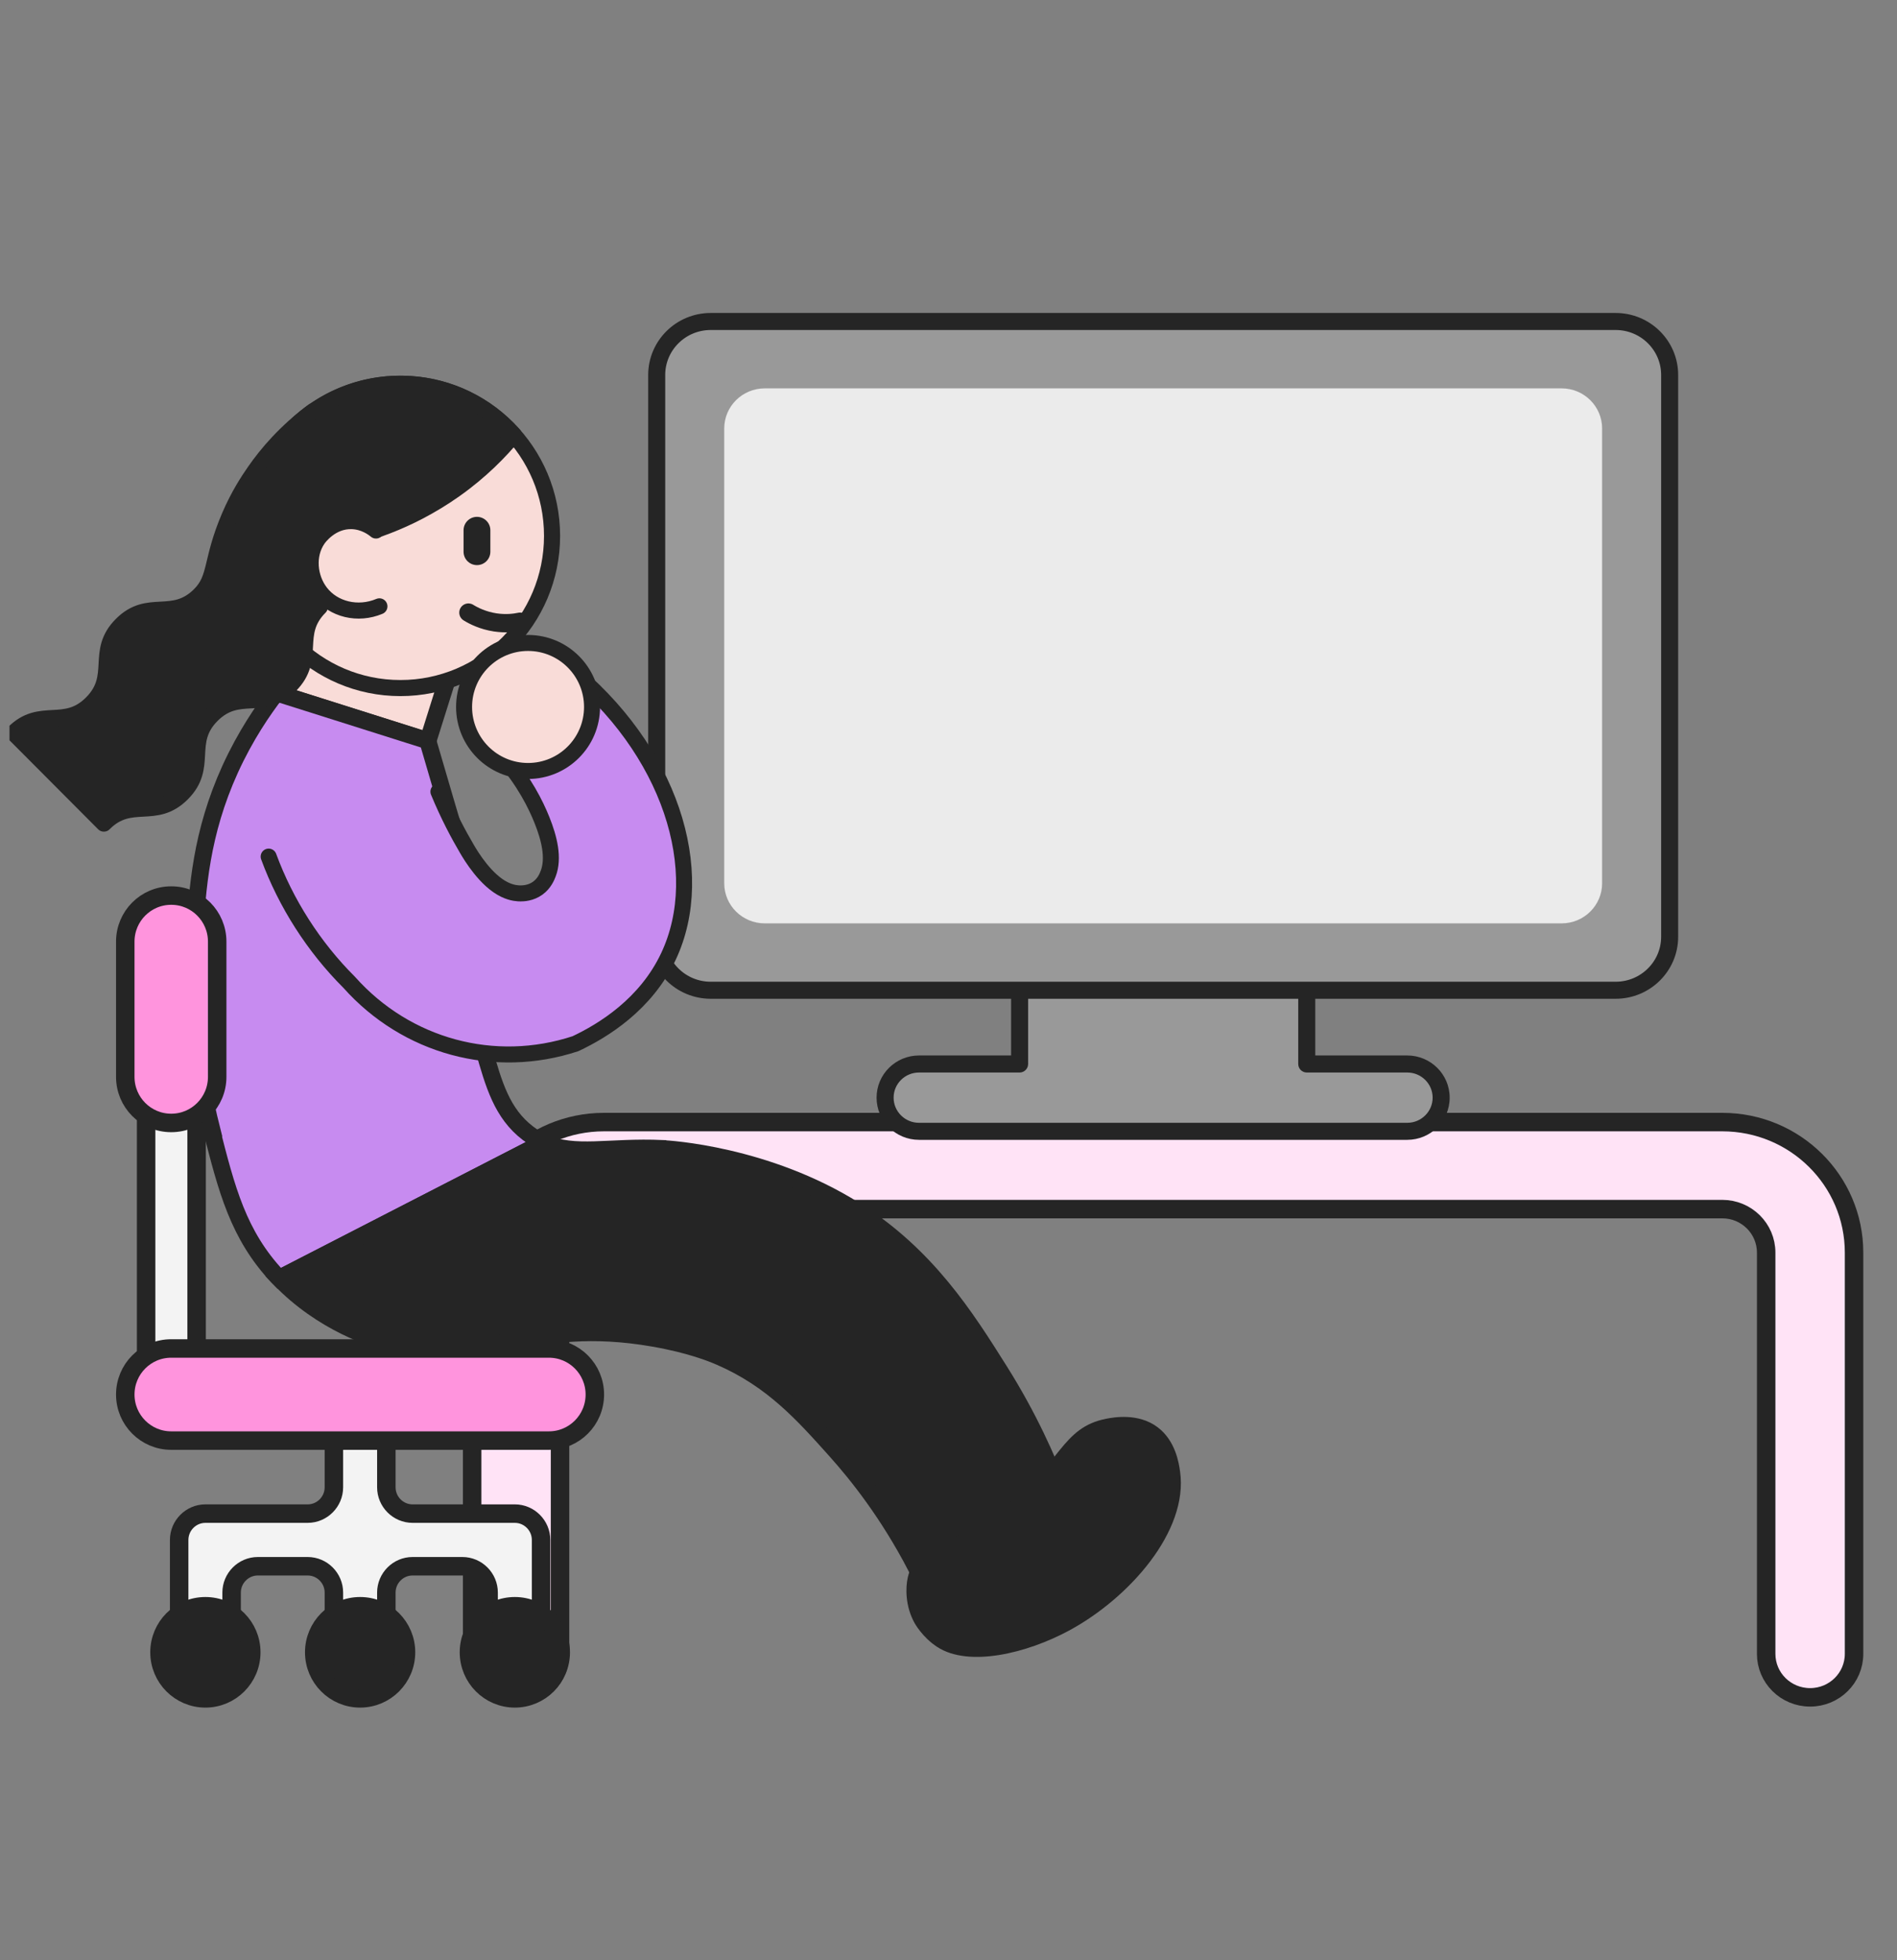 <svg width="183" height="189" viewBox="0 0 183 189" fill="none" xmlns="http://www.w3.org/2000/svg">
<rect x="0" y="0" width="183" height="189" fill="#808080" stroke="none"/>
<g style="mix-blend-mode:luminosity">
<g clip-path="url(#clip0_7065_18844)">
<path d="M49.786 163.675C52.132 163.675 54.025 161.801 54.025 159.479V120.79C54.025 118.469 55.919 116.594 58.264 116.594H166.141C168.486 116.594 170.379 118.469 170.379 120.79V159.479C170.379 161.801 172.273 163.675 174.618 163.675C176.964 163.675 178.857 161.801 178.857 159.479V120.79C178.857 113.839 173.163 108.202 166.141 108.202H58.264C51.242 108.202 45.548 113.839 45.548 120.79V159.479C45.548 161.801 47.441 163.675 49.786 163.675Z" fill="#FFE3F6" stroke="#252525" stroke-width="1.782" stroke-miterlimit="10"/>
<path d="M98.359 102.601H88.655C86.857 102.601 85.384 104.046 85.384 105.847C85.384 107.648 86.857 109.093 88.655 109.093H135.755C137.553 109.093 139.025 107.648 139.025 105.847C139.025 104.047 137.553 102.601 135.755 102.601H126.061V83.383H98.359V102.601Z" fill="#999999"/>
<path d="M98.359 102.601H99.181C99.181 103.055 98.813 103.423 98.359 103.423V102.601ZM85.384 105.847H84.562V105.847L85.384 105.847ZM135.755 109.093L135.755 109.915H135.755V109.093ZM139.025 105.847L139.847 105.847V105.847H139.025ZM135.755 102.601V101.779H135.755L135.755 102.601ZM126.061 102.601V103.423C125.607 103.423 125.239 103.055 125.239 102.601H126.061ZM126.061 83.383V82.562C126.514 82.562 126.882 82.929 126.882 83.383H126.061ZM98.359 83.383H97.538C97.538 82.929 97.906 82.562 98.359 82.562V83.383ZM98.359 102.601V103.423H88.655V102.601V101.779H98.359V102.601ZM88.655 102.601V103.423C87.302 103.423 86.205 104.509 86.205 105.847L85.384 105.847L84.562 105.847C84.562 103.584 86.412 101.779 88.655 101.779V102.601ZM85.384 105.847H86.205C86.205 107.185 87.302 108.272 88.655 108.272V109.093V109.915C86.412 109.915 84.562 108.11 84.562 105.847H85.384ZM88.655 109.093V108.272H135.755V109.093V109.915H88.655V109.093ZM135.755 109.093L135.755 108.272C137.108 108.271 138.204 107.185 138.204 105.847H139.025H139.847C139.847 108.11 137.999 109.914 135.755 109.915L135.755 109.093ZM139.025 105.847L138.204 105.847C138.204 104.509 137.108 103.423 135.755 103.423L135.755 102.601L135.755 101.779C137.999 101.78 139.847 103.584 139.847 105.847L139.025 105.847ZM135.755 102.601V103.423H126.061V102.601V101.779H135.755V102.601ZM126.061 102.601H125.239V83.383H126.061H126.882V102.601H126.061ZM126.061 83.383V84.205H98.359V83.383V82.562H126.061V83.383ZM98.359 83.383H99.181V102.601H98.359H97.538V83.383H98.359Z" fill="#252525"/>
<path d="M68.563 31.001H155.856C158.735 31.001 161.068 33.31 161.068 36.16V90.331C161.068 93.18 158.735 95.49 155.856 95.49H68.563C65.684 95.49 63.351 93.18 63.351 90.331V36.16C63.351 33.31 65.684 31.001 68.563 31.001Z" fill="#999999" stroke="#252525" stroke-width="1.643" stroke-miterlimit="10"/>
<path opacity="0.8" d="M73.774 37.45H150.645C152.803 37.45 154.553 39.182 154.553 41.319V85.172C154.553 87.309 152.803 89.041 150.645 89.041H73.774C71.615 89.041 69.865 87.309 69.865 85.172V41.319C69.865 39.182 71.615 37.45 73.774 37.45Z" fill="white"/>
</g>
<g clip-path="url(#clip1_7065_18844)">
<path d="M29.571 57.603L44.181 62.227L41.283 71.441L26.673 66.817L29.571 57.603Z" fill="#F9DCD8" stroke="#252525" stroke-width="1.639" stroke-miterlimit="10"/>
<path d="M20.395 108.779C19.849 106.621 18.22 99.69 18.755 90.495C19.035 85.664 19.395 80.355 22.198 74.183C23.688 70.915 25.397 68.442 26.654 66.808C31.528 68.348 36.402 69.888 41.264 71.429C41.648 72.747 42.241 74.766 42.962 77.228C44.754 83.331 44.765 83.284 44.928 83.902C47.068 91.697 44.591 93.82 46.65 101.113C47.627 104.567 48.418 107.356 50.919 109.27C51.419 109.655 51.919 109.935 52.431 110.168L26.933 123.272C26.933 123.272 26.828 123.167 26.77 123.108C22.978 119.071 21.873 114.719 20.361 108.779H20.395Z" fill="#C78BF0" stroke="#252525" stroke-width="1.639" stroke-miterlimit="10"/>
<path d="M25.917 82.602C27.571 87.096 30.265 91.316 33.683 94.722C39.215 100.93 47.704 103.215 55.514 100.644C58.219 99.37 62.305 96.842 64.474 92.249C68.363 84.031 64.693 72.241 54.594 64.209C52.578 67.142 50.552 70.065 48.536 72.999C50.585 75.361 51.68 77.581 52.272 79.053C52.994 80.844 53.455 82.745 52.885 84.239C52.764 84.558 52.512 85.184 51.877 85.646C51.209 86.129 50.486 86.151 50.212 86.151C50.048 86.151 49.423 86.151 48.668 85.778C46.871 84.91 45.458 82.569 45.053 81.877C44.231 80.481 43.235 78.624 42.293 76.339" fill="#C78BF0"/>
<path d="M25.917 82.602C27.571 87.096 30.265 91.316 33.683 94.722C39.215 100.93 47.704 103.215 55.514 100.644C58.219 99.37 62.305 96.842 64.474 92.249C68.363 84.031 64.693 72.241 54.594 64.209C52.578 67.142 50.552 70.065 48.536 72.999C50.585 75.361 51.68 77.581 52.272 79.053C52.994 80.844 53.455 82.745 52.885 84.239C52.764 84.558 52.512 85.184 51.877 85.646C51.209 86.129 50.486 86.151 50.212 86.151C50.048 86.151 49.423 86.151 48.668 85.778C46.871 84.91 45.458 82.569 45.053 81.877C44.231 80.481 43.235 78.624 42.293 76.339" stroke="#252525" stroke-width="1.543" stroke-linecap="round" stroke-linejoin="round"/>
<path d="M63.911 110.763C64.458 110.786 73.915 111.323 82.465 116.691C89.433 121.066 93.178 127.017 96.424 132.175C99.262 136.679 101.053 140.763 102.17 143.703C97.575 146.177 92.969 148.65 88.374 151.112C85.71 145.99 82.791 142.303 80.65 139.911C77.463 136.352 74.508 133.038 69.483 130.856C68.669 130.506 66.622 129.666 63.074 129.047C50.86 126.912 46.731 131.965 37.623 129.537C36.145 129.141 31.132 127.647 26.944 123.272L52.442 110.168C55.443 111.51 58.758 110.518 63.9 110.751L63.911 110.763Z" fill="#252525" stroke="#252525" stroke-width="1.639" stroke-miterlimit="10"/>
<path d="M111.651 137.612C113.419 138.919 113.733 141.148 113.838 141.894C114.663 147.682 108.882 154.135 103.124 157.238C99.1 159.409 93.469 160.809 90.41 158.814C88.968 157.88 88.223 156.503 88.223 156.503C87.316 154.858 87.351 153.085 87.572 152.116C88.281 148.896 92.132 149.059 97.087 145.22C102.287 141.194 102.415 137.635 106.73 136.807C107.393 136.679 109.79 136.224 111.651 137.612Z" fill="#252525"/>
<path d="M38.627 66.35C30.548 66.35 23.999 59.78 23.999 51.675C23.999 43.571 30.548 37.002 38.627 37.002C46.706 37.002 53.256 43.571 53.256 51.675C53.256 59.78 46.706 66.35 38.627 66.35Z" fill="#F9DCD8" stroke="#252525" stroke-width="1.552" stroke-linecap="round" stroke-linejoin="round"/>
<path d="M45.187 59.072C45.693 59.385 46.585 59.837 47.776 60.019C48.78 60.166 49.612 60.072 50.16 59.954" fill="white"/>
<path d="M45.187 59.072C45.693 59.385 46.585 59.837 47.776 60.019C48.78 60.166 49.612 60.072 50.16 59.954" stroke="#252525" stroke-width="1.766" stroke-linecap="round" stroke-linejoin="round"/>
<path d="M46.011 51.132L46.011 53.201" stroke="#252525" stroke-width="2.586" stroke-linecap="round"/>
<path d="M39.619 37.035C43.519 37.3 46.955 39.079 49.401 41.753C49.456 41.808 49.511 41.874 49.566 41.93C48.244 43.532 46.383 45.444 43.849 47.234C42.692 48.051 41.558 48.725 40.467 49.3C38.319 50.427 36.358 51.112 34.871 51.543C33.406 52.118 31.941 52.692 30.476 53.267C30.542 54.018 30.686 56.571 28.989 58.902C28.923 58.99 28.857 59.068 28.802 59.145L27.039 60.626C24.936 57.886 23.779 54.405 24.032 50.681C24.583 42.593 31.556 36.482 39.619 37.035Z" fill="#252525" stroke="#252525" stroke-width="1.552" stroke-linecap="round" stroke-linejoin="round"/>
<path d="M28.887 58.01C28.294 58.757 27.666 59.293 27.108 59.678C27.084 59.643 27.061 59.608 27.038 59.585L28.899 58.021L28.887 58.01Z" fill="white" stroke="#252525" stroke-width="1.639" stroke-linecap="round" stroke-linejoin="round"/>
<path d="M30.851 58.538C28.251 61.145 30.586 63.488 27.987 66.096C25.387 68.703 23.052 66.361 20.441 68.969C17.841 71.576 20.177 73.93 17.566 76.537C14.966 79.145 12.62 76.803 10.02 79.421L1.307 70.681C3.907 68.073 6.253 70.416 8.853 67.797C11.452 65.189 9.117 62.836 11.728 60.228C14.327 57.62 16.663 59.963 19.273 57.355C20.915 55.709 20.287 54.129 22.137 49.797C23.019 47.731 23.977 46.305 24.572 45.444C25.739 43.764 27.524 41.642 30.223 39.642" fill="#252525"/>
<path d="M30.851 58.538C28.251 61.145 30.586 63.488 27.987 66.096C25.387 68.703 23.052 66.361 20.441 68.969C17.841 71.576 20.177 73.93 17.566 76.537C14.966 79.145 12.62 76.803 10.02 79.421L1.307 70.681C3.907 68.073 6.253 70.416 8.853 67.797C11.452 65.189 9.117 62.836 11.728 60.228C14.327 57.62 16.663 59.963 19.273 57.355C20.915 55.709 20.287 54.129 22.137 49.797C23.019 47.731 23.977 46.305 24.572 45.444C25.739 43.764 27.524 41.642 30.223 39.642" stroke="#252525" stroke-width="1.552" stroke-linecap="round" stroke-linejoin="round"/>
<path d="M50.941 74.345C47.532 74.345 44.769 71.581 44.769 68.172C44.769 64.763 47.532 62 50.941 62C54.35 62 57.113 64.763 57.113 68.172C57.113 71.581 54.35 74.345 50.941 74.345Z" fill="#F9DCD8" stroke="#252525" stroke-width="1.543" stroke-miterlimit="10"/>
<path d="M36.601 58.471C34.519 59.344 32.173 58.769 30.917 57.134C29.826 55.72 29.584 53.543 30.663 51.985C30.752 51.852 31.952 50.173 33.968 50.25C35.136 50.294 35.962 50.902 36.27 51.156" fill="#F9DCD8"/>
<path d="M36.601 58.471C34.519 59.344 32.173 58.769 30.917 57.134C29.826 55.72 29.584 53.543 30.663 51.985C30.752 51.852 31.952 50.173 33.968 50.25C35.136 50.294 35.962 50.902 36.27 51.156" stroke="#252525" stroke-width="1.552" stroke-linecap="round" stroke-linejoin="round"/>
<path d="M14.096 106.47H18.966V134.944H14.096V106.47Z" fill="#F3F3F3" stroke="#252525" stroke-width="1.782" stroke-linecap="round" stroke-linejoin="round"/>
<path d="M32.21 143.42V132.355H37.27V143.42C37.27 144.816 38.408 145.958 39.8 145.958H49.666C51.057 145.958 52.196 147.1 52.196 148.495V155.931H47.136V153.571C47.136 152.175 45.998 151.033 44.606 151.033H39.8C38.408 151.033 37.27 152.175 37.27 153.571V155.931H32.21V153.571C32.21 152.175 31.072 151.033 29.68 151.033H24.873C23.482 151.033 22.343 152.175 22.343 153.571V155.931H17.284V148.495C17.284 147.1 18.422 145.958 19.814 145.958H29.68C31.072 145.958 32.21 144.816 32.21 143.42Z" fill="#F3F3F3" stroke="#252525" stroke-width="1.782" stroke-linecap="round" stroke-linejoin="round"/>
<path d="M16.512 130.033H52.955C55.4 130.033 57.383 132.022 57.383 134.474C57.383 136.927 55.4 138.915 52.955 138.915H16.512C14.067 138.915 12.085 136.927 12.085 134.474C12.085 132.022 14.067 130.033 16.512 130.033Z" fill="#FF94DD" stroke="#252525" stroke-width="1.782" stroke-linecap="round" stroke-linejoin="round"/>
<path d="M16.512 86.359H16.525C18.97 86.359 20.952 88.347 20.952 90.8V103.844C20.952 106.296 18.97 108.285 16.525 108.285H16.512C14.067 108.285 12.085 106.296 12.085 103.844V90.8C12.085 88.347 14.067 86.359 16.512 86.359Z" fill="#FF94DD" stroke="#252525" stroke-width="1.782" stroke-linecap="round" stroke-linejoin="round"/>
<path d="M49.666 163.773C47.221 163.773 45.239 161.784 45.239 159.331C45.239 156.879 47.221 154.89 49.666 154.89C52.111 154.89 54.093 156.879 54.093 159.331C54.093 161.784 52.111 163.773 49.666 163.773Z" fill="#252525" stroke="#252525" stroke-width="1.782" stroke-miterlimit="10"/>
<path d="M34.74 163.773C32.295 163.773 30.313 161.784 30.313 159.331C30.313 156.879 32.295 154.89 34.74 154.89C37.185 154.89 39.167 156.879 39.167 159.331C39.167 161.784 37.185 163.773 34.74 163.773Z" fill="#252525" stroke="#252525" stroke-width="1.782" stroke-miterlimit="10"/>
<path d="M19.813 163.773C17.368 163.773 15.386 161.784 15.386 159.331C15.386 156.879 17.368 154.89 19.813 154.89C22.258 154.89 24.24 156.879 24.24 159.331C24.24 161.784 22.258 163.773 19.813 163.773Z" fill="#252525" stroke="#252525" stroke-width="1.782" stroke-miterlimit="10"/>
</g>
</g>
<defs>
<clipPath id="clip0_7065_18844">
<rect width="135.429" height="141.368" fill="white" transform="matrix(-1 0 0 1 179.917 23.356)"/>
</clipPath>
<clipPath id="clip1_7065_18844">
<rect width="125.925" height="138.992" fill="white" transform="matrix(-1 0 0 1 126.841 25.732)"/>
</clipPath>
</defs>
</svg>
